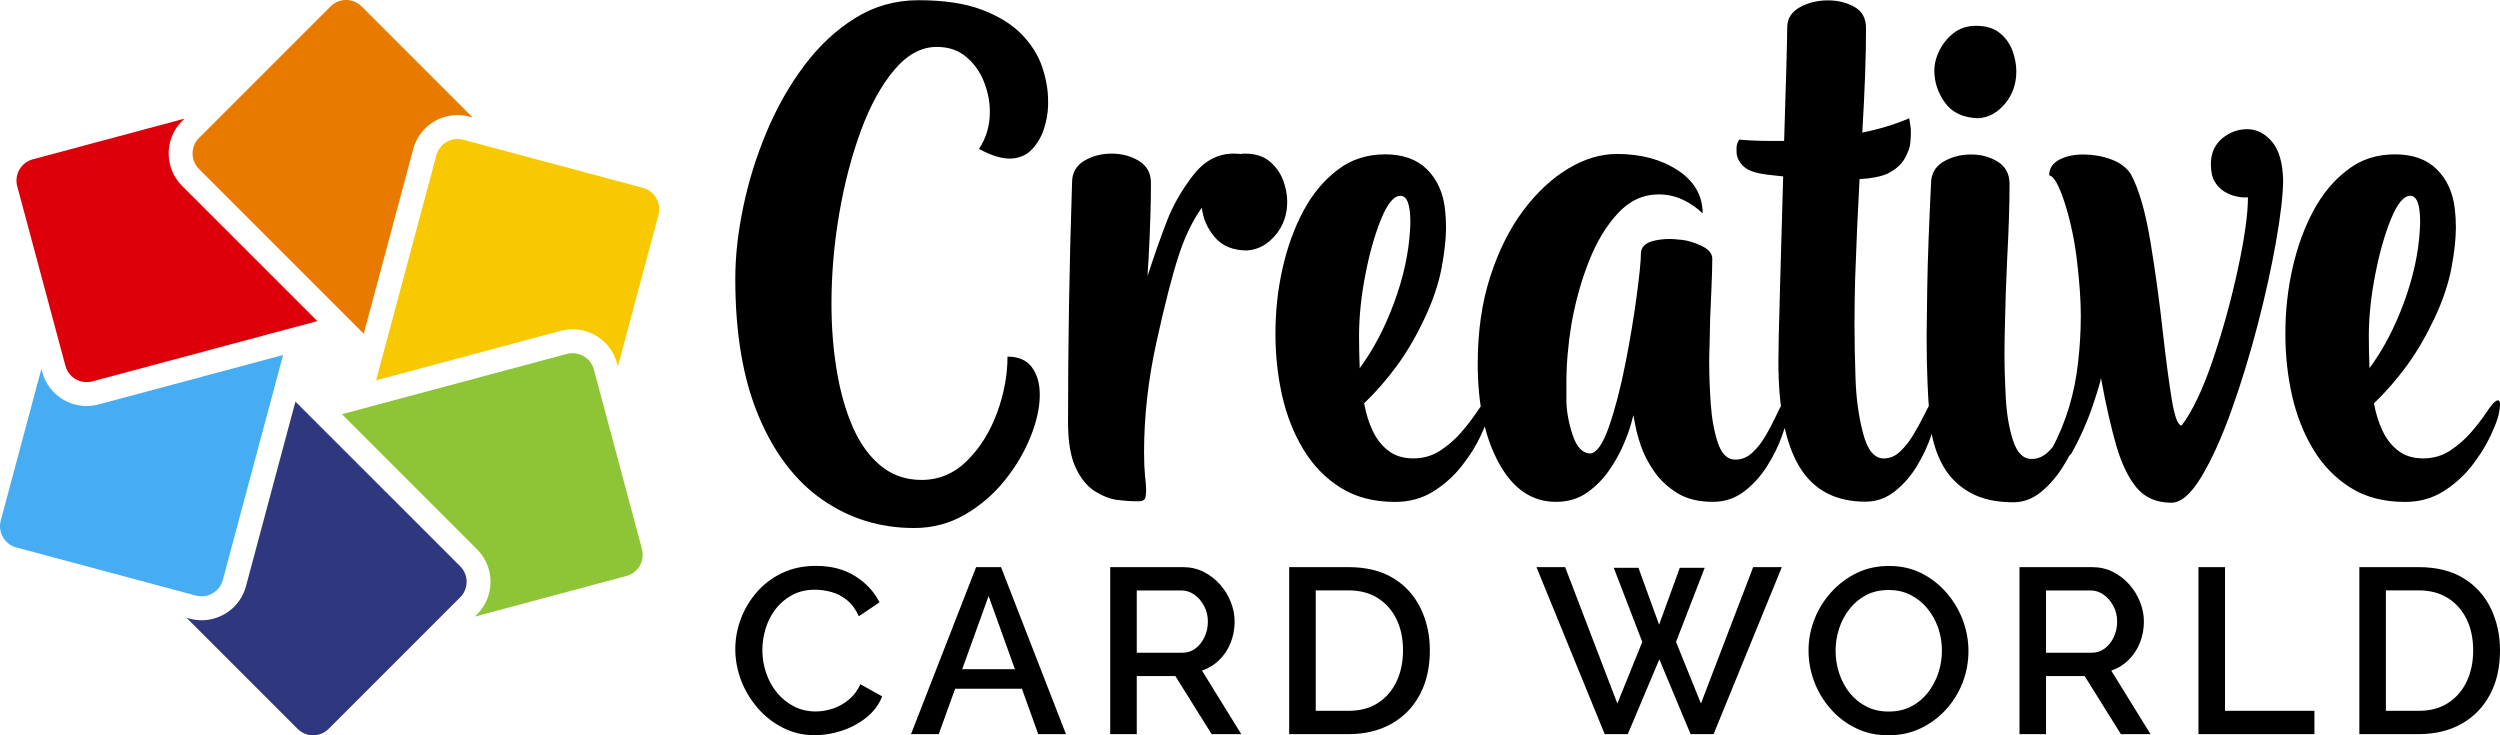 <?xml version="1.0" encoding="utf-8"?>
<!-- Generator: Adobe Illustrator 27.1.1, SVG Export Plug-In . SVG Version: 6.00 Build 0)  -->
<svg version="1.1" id="Layer_1" xmlns="http://www.w3.org/2000/svg" xmlns:xlink="http://www.w3.org/1999/xlink" x="0px" y="0px"
	 viewBox="0 0 340 100" style="enable-background:new 0 0 340 100;" xml:space="preserve">
<style type="text/css">
	.st0{fill:#DD000A;}
	.st1{fill:#E97A00;}
	.st2{fill:#F8C900;}
	.st3{fill:#8DC536;}
	.st4{fill:#2F377E;}
	.st5{fill:#47ADF3;}
</style>
<path class="st0" d="M24.76,25.28c-2.43-2.43-2.43-6.39,0-8.82l0.32-0.32L4.45,21.67c-1.58,0.42-2.53,2.06-2.11,3.65L8.9,49.76
	c0.42,1.58,2.06,2.53,3.65,2.11l30.61-8.2L24.76,25.28z"/>
<path class="st1" d="M56.2,20.27c0.28-1.05,0.84-2.02,1.61-2.79c1.57-1.57,3.88-2.2,6.03-1.62l0.44,0.12L49.17,0.87
	c-1.16-1.16-3.05-1.16-4.21,0l-17.9,17.9c-1.16,1.16-1.16,3.05,0,4.21l22.41,22.41L56.2,20.27z"/>
<path class="st2" d="M87.44,25.55L63,19c-1.58-0.42-3.22,0.52-3.65,2.11l-8.2,30.61l25.12-6.73c3.32-0.89,6.75,1.09,7.64,4.41
	l0.12,0.44l5.53-20.64C89.97,27.62,89.02,25.98,87.44,25.55z"/>
<path class="st3" d="M77.11,48.13l-30.61,8.2l18.39,18.39c2.43,2.43,2.43,6.39,0,8.82l-0.32,0.32l20.63-5.53
	c1.58-0.42,2.53-2.06,2.11-3.65l-6.55-24.45C80.33,48.66,78.69,47.71,77.11,48.13z"/>
<path class="st4" d="M33.45,79.73c-0.28,1.05-0.84,2.02-1.61,2.79c-1.57,1.57-3.88,2.2-6.03,1.62l-0.44-0.12l15.11,15.11
	c1.16,1.16,3.05,1.16,4.21,0l17.9-17.9c1.16-1.16,1.16-3.05,0-4.21L40.18,54.62L33.45,79.73z"/>
<path class="st5" d="M13.39,55.01c-3.32,0.89-6.75-1.09-7.64-4.41l-0.12-0.44L0.1,70.8c-0.42,1.58,0.52,3.22,2.11,3.65L26.65,81
	c1.58,0.42,3.22-0.52,3.65-2.11l8.2-30.61L13.39,55.01z"/>
<path d="M133.14,20.25c0.99-1.48,1.48-3.16,1.48-5.04c0-1.42-0.28-2.8-0.83-4.16c-0.55-1.36-1.36-2.47-2.43-3.35
	c-1.06-0.88-2.38-1.32-3.95-1.32c-2.1,0-4.02,1.04-5.78,3.12c-1.76,2.08-3.27,4.82-4.53,8.23c-1.26,3.41-2.25,7.17-2.96,11.3
	c-0.71,4.13-1.06,8.23-1.06,12.3c0,3.17,0.24,6.2,0.72,9.08c0.48,2.88,1.2,5.43,2.17,7.65c0.97,2.22,2.23,3.98,3.79,5.27
	c1.56,1.29,3.41,1.94,5.57,1.94c2.37,0,4.44-0.87,6.19-2.61c1.76-1.74,3.11-3.91,4.07-6.49c0.95-2.59,1.43-5.15,1.43-7.67
	c1.51,0,2.62,0.49,3.33,1.46c0.71,0.97,1.06,2.21,1.06,3.72c0,1.73-0.42,3.63-1.25,5.71c-0.83,2.08-2,4.06-3.51,5.94
	c-1.51,1.88-3.31,3.43-5.41,4.65c-2.1,1.22-4.41,1.83-6.93,1.83c-4.59,0-8.73-1.27-12.41-3.81c-3.68-2.54-6.59-6.33-8.71-11.37
	c-2.13-5.04-3.19-11.27-3.19-18.7c0-3.08,0.36-6.36,1.09-9.82c0.72-3.47,1.78-6.86,3.17-10.17c1.39-3.31,3.09-6.32,5.11-9.01
	c2.02-2.7,4.33-4.85,6.93-6.47c2.6-1.62,5.48-2.43,8.62-2.43c3.45,0,6.32,0.43,8.6,1.29c2.28,0.86,4.08,1.97,5.41,3.33
	c1.32,1.36,2.26,2.84,2.8,4.44c0.54,1.6,0.81,3.14,0.81,4.62v0.65c-0.03,1.05-0.22,2.12-0.58,3.21c-0.35,1.09-0.92,2.03-1.69,2.82
	c-0.77,0.79-1.79,1.18-3.05,1.18C136.07,21.54,134.72,21.11,133.14,20.25z M151.17,20.89c1.39,0,2.63,0.33,3.72,0.99
	c1.09,0.66,1.64,1.67,1.64,3.03c0,2.84-0.11,6.24-0.32,10.22c-0.06,0.8-0.11,1.6-0.14,2.4c0.92-2.84,1.8-5.32,2.63-7.47
	c0.83-2.14,2.01-4.21,3.54-6.19c1.53-1.99,3.37-2.98,5.52-2.98c0.34,0,0.66,0.02,0.97,0.05c0.18-0.03,0.37-0.05,0.55-0.05
	c1.42,0,2.54,0.35,3.37,1.04c0.83,0.69,1.44,1.53,1.83,2.52c0.38,0.99,0.58,1.99,0.58,3c0,1.76-0.54,3.27-1.62,4.55
	c-1.08,1.28-2.36,1.96-3.84,2.06c-1.91,0-3.37-0.6-4.39-1.8c-1.02-1.2-1.6-2.54-1.76-4.02c-1.26,1.76-2.33,3.97-3.19,6.63
	c-0.86,2.67-1.86,6.55-2.98,11.65c-1.13,5.1-1.69,10.13-1.69,15.09c0,1.2,0.05,2.27,0.14,3.19c0.09,0.71,0.14,1.31,0.14,1.8
	c0,0.25-0.02,0.57-0.07,0.97c-0.05,0.4-0.38,0.6-0.99,0.6h-0.37c-0.68,0-1.5-0.06-2.47-0.18c-0.97-0.12-1.98-0.51-3.03-1.16
	c-1.05-0.65-1.93-1.71-2.63-3.19c-0.71-1.48-1.06-3.56-1.06-6.24c0-10.54,0.18-21.4,0.55-32.59c0-1.29,0.55-2.27,1.64-2.94
	C148.54,21.23,149.78,20.89,151.17,20.89z M188.38,20.99c2.43,0,4.34,0.69,5.71,2.06c1.37,1.37,2.18,3.17,2.43,5.39
	c0.09,0.8,0.14,1.63,0.14,2.5c0,1.51-0.2,3.34-0.6,5.48c-0.4,2.14-1.16,4.41-2.29,6.82c-1.13,2.4-2.37,4.55-3.74,6.43
	c-1.37,1.88-2.87,3.61-4.51,5.18c0.25,1.39,0.64,2.64,1.18,3.77c0.54,1.13,1.26,2.03,2.15,2.7c0.89,0.68,2.02,1.02,3.37,1.02
	c1.36,0,2.57-0.35,3.65-1.06c1.08-0.71,2.03-1.53,2.84-2.47c0.82-0.94,1.5-1.83,2.06-2.66c0.74-1.14,1.28-1.71,1.62-1.71
	c0.18,0,0.28,0.2,0.28,0.6c0,0.22-0.06,0.64-0.18,1.27c-0.12,0.63-0.5,1.63-1.13,2.98c-0.63,1.36-1.49,2.72-2.57,4.09
	c-1.08,1.37-2.37,2.53-3.88,3.47c-1.51,0.94-3.24,1.41-5.18,1.41c-2.9,0-5.37-0.65-7.42-1.94c-2.05-1.29-3.73-3.02-5.04-5.18
	c-1.31-2.16-2.27-4.59-2.89-7.3c-0.62-2.71-0.92-5.53-0.92-8.46c0-3.05,0.32-6.02,0.97-8.9c0.65-2.88,1.59-5.48,2.84-7.81
	c1.25-2.33,2.8-4.18,4.65-5.57C183.76,21.68,185.92,20.99,188.38,20.99z M190.46,26.63c-0.89,0-1.77,1.06-2.63,3.17
	c-0.86,2.11-1.58,4.65-2.15,7.6c-0.57,2.96-0.85,5.73-0.85,8.32c0,1.33,0.03,2.77,0.09,4.35c1.85-2.5,3.4-5.45,4.67-8.88
	c1.26-3.42,1.99-6.7,2.17-9.85c0.03-0.4,0.05-0.79,0.05-1.16C191.8,27.81,191.36,26.63,190.46,26.63z M219.91,20.94
	c3.27,0,6.02,0.74,8.27,2.22c2.25,1.48,3.38,3.44,3.38,5.87c-0.77-0.77-1.67-1.39-2.7-1.87c-1.03-0.48-2.12-0.72-3.26-0.72
	c-2.13,0-3.98,0.85-5.57,2.57c-1.59,1.71-2.9,3.9-3.95,6.56c-1.05,2.67-1.83,5.49-2.36,8.48c-0.46,2.8-0.69,5.47-0.69,8
	c0,0.15,0,0.94,0,2.36c0,1.42,0.28,2.98,0.83,4.69c0.55,1.71,1.37,2.57,2.45,2.57c0.86-0.09,1.7-1.32,2.52-3.67
	c0.82-2.36,1.55-5.17,2.2-8.44c0.65-3.27,1.16-6.35,1.55-9.25c0.39-2.9,0.58-4.82,0.58-5.78c0-0.83,0.49-1.4,1.48-1.71
	c0.74-0.21,1.56-0.32,2.45-0.32c0.31,0,0.85,0.04,1.64,0.12c0.79,0.08,1.67,0.35,2.66,0.81c0.99,0.46,1.48,1.05,1.48,1.76
	c0,1.14-0.05,2.7-0.14,4.67c-0.12,2.19-0.2,4.58-0.23,7.16c-0.03,0.74-0.05,1.46-0.05,2.17c0,1.79,0.07,3.69,0.21,5.71
	c0.14,2.02,0.46,3.79,0.97,5.32c0.51,1.53,1.3,2.29,2.38,2.29c0.86,0,1.63-0.32,2.31-0.95c0.68-0.63,1.27-1.39,1.78-2.26
	s0.96-1.73,1.36-2.57c0.31-0.68,0.58-1.23,0.83-1.66c0.25-0.43,0.48-0.65,0.69-0.65c0.22,0,0.32,0.26,0.32,0.79
	c0,0.15-0.04,0.53-0.12,1.13c-0.08,0.6-0.35,1.58-0.83,2.94c-0.48,1.36-1.15,2.72-2.01,4.09c-0.86,1.37-1.91,2.53-3.14,3.47
	c-1.23,0.94-2.65,1.41-4.25,1.41c-1.94,0-3.56-0.4-4.85-1.2c-1.29-0.8-2.34-1.78-3.14-2.94c-0.8-1.16-1.4-2.32-1.8-3.49
	c-0.4-1.17-0.66-2.16-0.79-2.96l-0.23-1.2l-0.32,1.2c-0.22,0.8-0.58,1.79-1.09,2.96c-0.51,1.17-1.17,2.33-1.99,3.49
	c-0.82,1.16-1.81,2.13-2.98,2.94c-1.17,0.8-2.56,1.2-4.16,1.2c-3.24,0-5.82-1.75-7.74-5.25c-1.93-3.5-2.89-8-2.89-13.52
	c0-4.41,0.57-8.37,1.71-11.88c1.14-3.51,2.63-6.5,4.48-8.97c1.85-2.46,3.88-4.36,6.1-5.69C215.47,21.6,217.69,20.94,219.91,20.94z
	 M248.43,0.05h0.18c1.32,0,2.52,0.29,3.58,0.88c1.06,0.59,1.59,1.56,1.59,2.91c0,3.79-0.17,8.52-0.51,14.19
	c2.31-0.46,4.44-1.11,6.38-1.94l0.14,0.83c0.06,0.34,0.09,0.71,0.09,1.11c0,0.31-0.02,0.76-0.07,1.36c-0.05,0.6-0.3,1.32-0.76,2.15
	c-0.46,0.83-1.25,1.53-2.36,2.08c-0.89,0.4-2.16,0.65-3.79,0.74c-0.25,4.56-0.45,9.08-0.6,13.54c-0.06,2.22-0.09,4.35-0.09,6.38
	c0,2.03,0.05,4.43,0.14,7.19c0.09,2.76,0.44,5.26,1.04,7.51c0.6,2.25,1.53,3.37,2.8,3.37c0.83,0,1.58-0.32,2.24-0.95
	c0.66-0.63,1.25-1.39,1.78-2.26c0.52-0.88,0.99-1.72,1.39-2.52c0.31-0.65,0.58-1.18,0.83-1.59c0.25-0.42,0.46-0.62,0.65-0.62
	c0.25,0,0.37,0.34,0.37,1.02c0,0.12-0.02,0.46-0.07,0.99c-0.05,0.54-0.3,1.5-0.76,2.87c-0.46,1.37-1.1,2.74-1.92,4.09
	c-0.82,1.36-1.82,2.5-3,3.44c-1.19,0.94-2.52,1.41-4,1.41c-4.07,0-7.06-1.58-8.97-4.74c-1.91-3.16-2.87-7.93-2.87-14.31
	c0-1.54,0.07-4.74,0.21-9.59c0.14-4.85,0.28-10.05,0.44-15.6c-0.95-0.09-1.66-0.17-2.13-0.23c-0.12,0-0.21-0.02-0.28-0.05
	c-1.51-0.18-2.54-0.59-3.1-1.2c-0.55-0.59-0.83-1.2-0.83-1.85c0-0.03,0-0.22,0-0.58c0-0.35,0.12-0.72,0.37-1.09
	c1.36,0.12,2.84,0.18,4.44,0.18h1.66c0.12-3.73,0.22-7.03,0.3-9.92c0.08-2.88,0.12-4.72,0.12-5.52c0-1.17,0.55-2.07,1.64-2.7
	C245.8,0.41,247.04,0.08,248.43,0.05z M262.57,58.06c-0.37-3.42-0.55-7.55-0.55-12.39c0-0.95,0.03-3.22,0.09-6.79
	c0.06-3.57,0.23-8.21,0.51-13.91c0-1.29,0.54-2.27,1.62-2.94c1.08-0.66,2.32-1,3.72-1.02c1.4-0.02,2.64,0.31,3.72,0.97
	c1.08,0.66,1.62,1.69,1.62,3.07c0,2.8-0.11,6.16-0.32,10.08c-0.15,3.11-0.26,6.27-0.32,9.48c-0.03,1.2-0.05,2.36-0.05,3.47
	c0,1.88,0.06,3.91,0.18,6.08c0.12,2.17,0.45,4.09,0.99,5.76c0.54,1.66,1.38,2.5,2.52,2.5c0.83,0,1.58-0.32,2.24-0.95
	c0.66-0.63,1.25-1.39,1.78-2.26c0.52-0.88,0.99-1.72,1.39-2.52c0.31-0.65,0.58-1.18,0.83-1.59c0.25-0.42,0.46-0.62,0.65-0.62
	c0.25,0,0.37,0.26,0.37,0.79c0,0.18-0.04,0.57-0.12,1.16c-0.08,0.59-0.36,1.56-0.86,2.94c-0.49,1.37-1.16,2.74-2.01,4.09
	c-0.85,1.36-1.84,2.5-2.98,3.44c-1.14,0.94-2.4,1.41-3.79,1.41c-2.34,0-4.3-0.44-5.87-1.32c-1.57-0.88-2.8-2.09-3.67-3.63
	C263.38,61.79,262.82,60.03,262.57,58.06z M268.72,3.51c1.36,0,2.43,0.32,3.24,0.97c0.8,0.65,1.38,1.45,1.73,2.4
	c0.35,0.96,0.53,1.9,0.53,2.82c0,1.7-0.51,3.16-1.53,4.39c-1.02,1.23-2.23,1.9-3.65,1.99c-2.03-0.06-3.54-0.76-4.51-2.1
	s-1.46-2.8-1.46-4.37c0-0.92,0.24-1.86,0.72-2.8c0.48-0.94,1.13-1.73,1.96-2.36C266.59,3.83,267.58,3.51,268.72,3.51z M305.61,17.57
	c1.26,0,2.38,0.55,3.35,1.66c0.97,1.11,1.49,2.88,1.55,5.32c-0.03,2.03-0.35,4.81-0.97,8.32c-0.62,3.51-1.45,7.29-2.5,11.32
	c-1.05,4.04-2.23,7.89-3.54,11.56c-1.31,3.67-2.67,6.69-4.09,9.06c-1.42,2.37-2.79,3.56-4.11,3.56c-2,0-3.57-0.68-4.71-2.03
	c-1.14-1.36-2.07-3.3-2.8-5.82c-0.72-2.53-1.41-5.56-2.06-9.11c-0.06,0.49-0.45,1.79-1.16,3.88c-0.71,2.1-1.65,4.21-2.82,6.33
	c-0.31,0.46-0.72,0.72-1.25,0.79h-0.32c-0.37,0-0.69-0.09-0.97-0.28c-0.18-0.15-0.28-0.34-0.28-0.55c0-0.18,0.06-0.4,0.18-0.65
	c1.88-3.54,3.05-7.43,3.51-11.65c0.25-2.16,0.37-4.28,0.37-6.38c0-1.94-0.16-4.34-0.49-7.19c-0.32-2.85-0.88-5.52-1.66-8
	c-0.79-2.48-1.5-3.77-2.15-3.86c0-0.95,0.47-1.67,1.41-2.15c0.94-0.48,2.07-0.71,3.37-0.69c1.31,0.02,2.55,0.25,3.72,0.69
	c1.17,0.45,2.03,1.1,2.59,1.96c1.11,2.03,2,5.11,2.68,9.22c0.68,4.11,1.25,8.28,1.71,12.5c0.4,3.51,0.79,6.47,1.18,8.88
	s0.84,3.61,1.36,3.61c1.48-1.97,2.9-4.96,4.25-8.97c1.36-4.01,2.49-8.12,3.4-12.34c0.91-4.22,1.36-7.46,1.36-9.71h-0.51
	c-0.34,0-0.76-0.06-1.25-0.18c-0.49-0.12-0.99-0.34-1.5-0.65c-0.51-0.31-0.93-0.75-1.27-1.34c-0.34-0.58-0.51-1.37-0.51-2.36
	c0-1.45,0.5-2.6,1.5-3.47C303.21,18,304.34,17.57,305.61,17.57z M325.72,20.99c2.43,0,4.34,0.69,5.71,2.06
	c1.37,1.37,2.18,3.17,2.43,5.39c0.09,0.8,0.14,1.63,0.14,2.5c0,1.51-0.2,3.34-0.6,5.48c-0.4,2.14-1.16,4.41-2.29,6.82
	c-1.13,2.4-2.37,4.55-3.74,6.43c-1.37,1.88-2.87,3.61-4.51,5.18c0.25,1.39,0.64,2.64,1.18,3.77c0.54,1.13,1.26,2.03,2.15,2.7
	c0.89,0.68,2.02,1.02,3.37,1.02c1.36,0,2.57-0.35,3.65-1.06c1.08-0.71,2.03-1.53,2.84-2.47c0.82-0.94,1.5-1.83,2.06-2.66
	c0.74-1.14,1.28-1.71,1.62-1.71c0.18,0,0.28,0.2,0.28,0.6c0,0.22-0.06,0.64-0.18,1.27c-0.12,0.63-0.5,1.63-1.13,2.98
	c-0.63,1.36-1.49,2.72-2.56,4.09c-1.08,1.37-2.37,2.53-3.88,3.47c-1.51,0.94-3.24,1.41-5.18,1.41c-2.9,0-5.37-0.65-7.42-1.94
	c-2.05-1.29-3.73-3.02-5.04-5.18c-1.31-2.16-2.27-4.59-2.89-7.3c-0.62-2.71-0.92-5.53-0.92-8.46c0-3.05,0.32-6.02,0.97-8.9
	c0.65-2.88,1.59-5.48,2.84-7.81c1.25-2.33,2.8-4.18,4.65-5.57C321.09,21.68,323.25,20.99,325.72,20.99z M327.8,26.63
	c-0.89,0-1.77,1.06-2.63,3.17c-0.86,2.11-1.58,4.65-2.15,7.6c-0.57,2.96-0.86,5.73-0.86,8.32c0,1.33,0.03,2.77,0.09,4.35
	c1.85-2.5,3.4-5.45,4.67-8.88c1.26-3.42,1.99-6.7,2.17-9.85c0.03-0.4,0.05-0.79,0.05-1.16C329.14,27.81,328.69,26.63,327.8,26.63z"
	/>
<path d="M100,88.29c0-1.39,0.24-2.75,0.74-4.08c0.49-1.33,1.21-2.55,2.16-3.65c0.95-1.1,2.1-1.97,3.45-2.62
	c1.35-0.65,2.89-0.98,4.62-0.98c2.07,0,3.84,0.46,5.33,1.39c1.48,0.93,2.59,2.12,3.31,3.57l-2.81,1.89
	c-0.41-0.92-0.93-1.64-1.58-2.17c-0.65-0.53-1.36-0.91-2.13-1.12c-0.77-0.21-1.51-0.32-2.24-0.32c-1.17,0-2.21,0.24-3.1,0.72
	c-0.9,0.48-1.65,1.11-2.26,1.9c-0.61,0.79-1.06,1.67-1.36,2.65c-0.3,0.98-0.45,1.96-0.45,2.94c0,1.11,0.18,2.16,0.53,3.17
	c0.35,1,0.85,1.89,1.5,2.67c0.65,0.78,1.42,1.39,2.3,1.84c0.88,0.45,1.86,0.67,2.93,0.67c0.75,0,1.51-0.13,2.3-0.38
	c0.79-0.26,1.52-0.66,2.19-1.22c0.67-0.55,1.2-1.26,1.58-2.11l2.97,1.66c-0.45,1.13-1.17,2.09-2.16,2.88
	c-0.99,0.79-2.11,1.39-3.34,1.79c-1.24,0.41-2.46,0.61-3.68,0.61c-1.56,0-3-0.34-4.32-1.01c-1.32-0.67-2.47-1.57-3.44-2.69
	c-0.97-1.12-1.72-2.38-2.26-3.77C100.27,91.13,100,89.72,100,88.29z M132.75,77.13h3.39l8.83,22.71h-3.77l-2.22-6.17h-9.08
	l-2.23,6.17h-3.77L132.75,77.13z M138.03,91.01l-3.58-9.95l-3.59,9.95H138.03z M150.99,99.84V77.13h9.88c1.02,0,1.96,0.21,2.82,0.64
	c0.85,0.43,1.59,0.99,2.22,1.7c0.63,0.7,1.12,1.5,1.47,2.38c0.35,0.88,0.53,1.77,0.53,2.67c0,1.02-0.18,1.99-0.54,2.89
	c-0.36,0.91-0.88,1.69-1.55,2.35c-0.67,0.66-1.46,1.14-2.35,1.44l5.34,8.64h-4.03l-4.93-7.9h-5.25v7.9H150.99z M154.6,88.77h6.24
	c0.66,0,1.25-0.2,1.76-0.59s0.92-0.91,1.22-1.55c0.3-0.64,0.45-1.34,0.45-2.11c0-0.79-0.18-1.5-0.53-2.14
	c-0.35-0.64-0.79-1.15-1.33-1.52c-0.53-0.37-1.12-0.56-1.76-0.56h-6.05V88.77z M175.33,99.84V77.13h8.06c2.45,0,4.49,0.51,6.13,1.52
	s2.86,2.38,3.69,4.09c0.83,1.72,1.25,3.62,1.25,5.71c0,2.3-0.45,4.31-1.36,6.01c-0.91,1.71-2.19,3.03-3.85,3.97
	c-1.66,0.94-3.61,1.41-5.85,1.41H175.33z M190.81,88.45c0-1.6-0.29-3.01-0.88-4.22c-0.59-1.22-1.43-2.17-2.53-2.88
	c-1.1-0.7-2.44-1.06-4.01-1.06h-4.45v16.38h4.45c1.6,0,2.95-0.36,4.05-1.09c1.1-0.72,1.94-1.71,2.51-2.94
	C190.52,91.41,190.81,90.01,190.81,88.45z M219.47,77.22h3.36l2.81,7.74l2.81-7.74h3.39l-3.9,10.08l3.39,8.38l7.1-18.55h3.9
	l-9.28,22.71h-3.13l-4.25-10.17l-4.29,10.17h-3.14l-9.28-22.71h3.9l7.1,18.55l3.39-8.38L219.47,77.22z M256.8,100
	c-1.6,0-3.06-0.32-4.38-0.96c-1.32-0.64-2.47-1.51-3.44-2.61c-0.97-1.1-1.72-2.33-2.24-3.71c-0.52-1.38-0.78-2.79-0.78-4.24
	c0-1.51,0.28-2.96,0.83-4.33c0.55-1.38,1.33-2.6,2.32-3.68c0.99-1.08,2.14-1.93,3.45-2.56c1.31-0.63,2.76-0.94,4.33-0.94
	c1.64,0,3.12,0.33,4.43,0.99c1.31,0.66,2.45,1.55,3.41,2.66c0.96,1.11,1.7,2.35,2.21,3.71c0.51,1.36,0.77,2.77,0.77,4.22
	c0,1.49-0.27,2.93-0.8,4.3s-1.3,2.6-2.29,3.68c-0.99,1.08-2.14,1.92-3.45,2.54C259.86,99.69,258.4,100,256.8,100z M249.64,88.48
	c0,1.09,0.17,2.13,0.5,3.12c0.33,0.99,0.81,1.88,1.44,2.66c0.63,0.78,1.39,1.39,2.27,1.84c0.88,0.45,1.89,0.67,3.02,0.67
	c1.15,0,2.18-0.23,3.07-0.7c0.9-0.47,1.65-1.1,2.27-1.9c0.62-0.8,1.09-1.69,1.41-2.67c0.32-0.98,0.48-1.98,0.48-3.01
	c0-1.09-0.17-2.12-0.51-3.1c-0.34-0.98-0.83-1.86-1.47-2.64c-0.64-0.78-1.4-1.39-2.29-1.84c-0.89-0.45-1.87-0.67-2.96-0.67
	c-1.17,0-2.2,0.23-3.09,0.7c-0.88,0.47-1.64,1.1-2.25,1.89c-0.62,0.79-1.09,1.67-1.41,2.65C249.8,86.46,249.64,87.46,249.64,88.48z
	 M274.65,99.84V77.13h9.88c1.02,0,1.96,0.21,2.82,0.64c0.85,0.43,1.59,0.99,2.22,1.7c0.63,0.7,1.12,1.5,1.47,2.38
	s0.53,1.77,0.53,2.67c0,1.02-0.18,1.99-0.54,2.89c-0.36,0.91-0.88,1.69-1.55,2.35c-0.67,0.66-1.45,1.14-2.35,1.44l5.34,8.64h-4.03
	l-4.93-7.9h-5.25v7.9H274.65z M278.26,88.77h6.24c0.66,0,1.25-0.2,1.76-0.59c0.51-0.39,0.92-0.91,1.22-1.55
	c0.3-0.64,0.45-1.34,0.45-2.11c0-0.79-0.18-1.5-0.53-2.14c-0.35-0.64-0.79-1.15-1.33-1.52c-0.53-0.37-1.12-0.56-1.76-0.56h-6.05
	V88.77z M298.99,99.84V77.13h3.61v19.54h12.16v3.17H298.99z M320.87,99.84V77.13h8.06c2.45,0,4.49,0.51,6.13,1.52
	s2.86,2.38,3.69,4.09c0.83,1.72,1.25,3.62,1.25,5.71c0,2.3-0.45,4.31-1.36,6.01s-2.19,3.03-3.85,3.97
	c-1.66,0.94-3.61,1.41-5.85,1.41H320.87z M336.35,88.45c0-1.6-0.29-3.01-0.88-4.22c-0.59-1.22-1.43-2.17-2.53-2.88
	c-1.1-0.7-2.44-1.06-4.01-1.06h-4.45v16.38h4.45c1.6,0,2.95-0.36,4.05-1.09c1.1-0.72,1.94-1.71,2.51-2.94
	C336.07,91.41,336.35,90.01,336.35,88.45z"/>
</svg>
